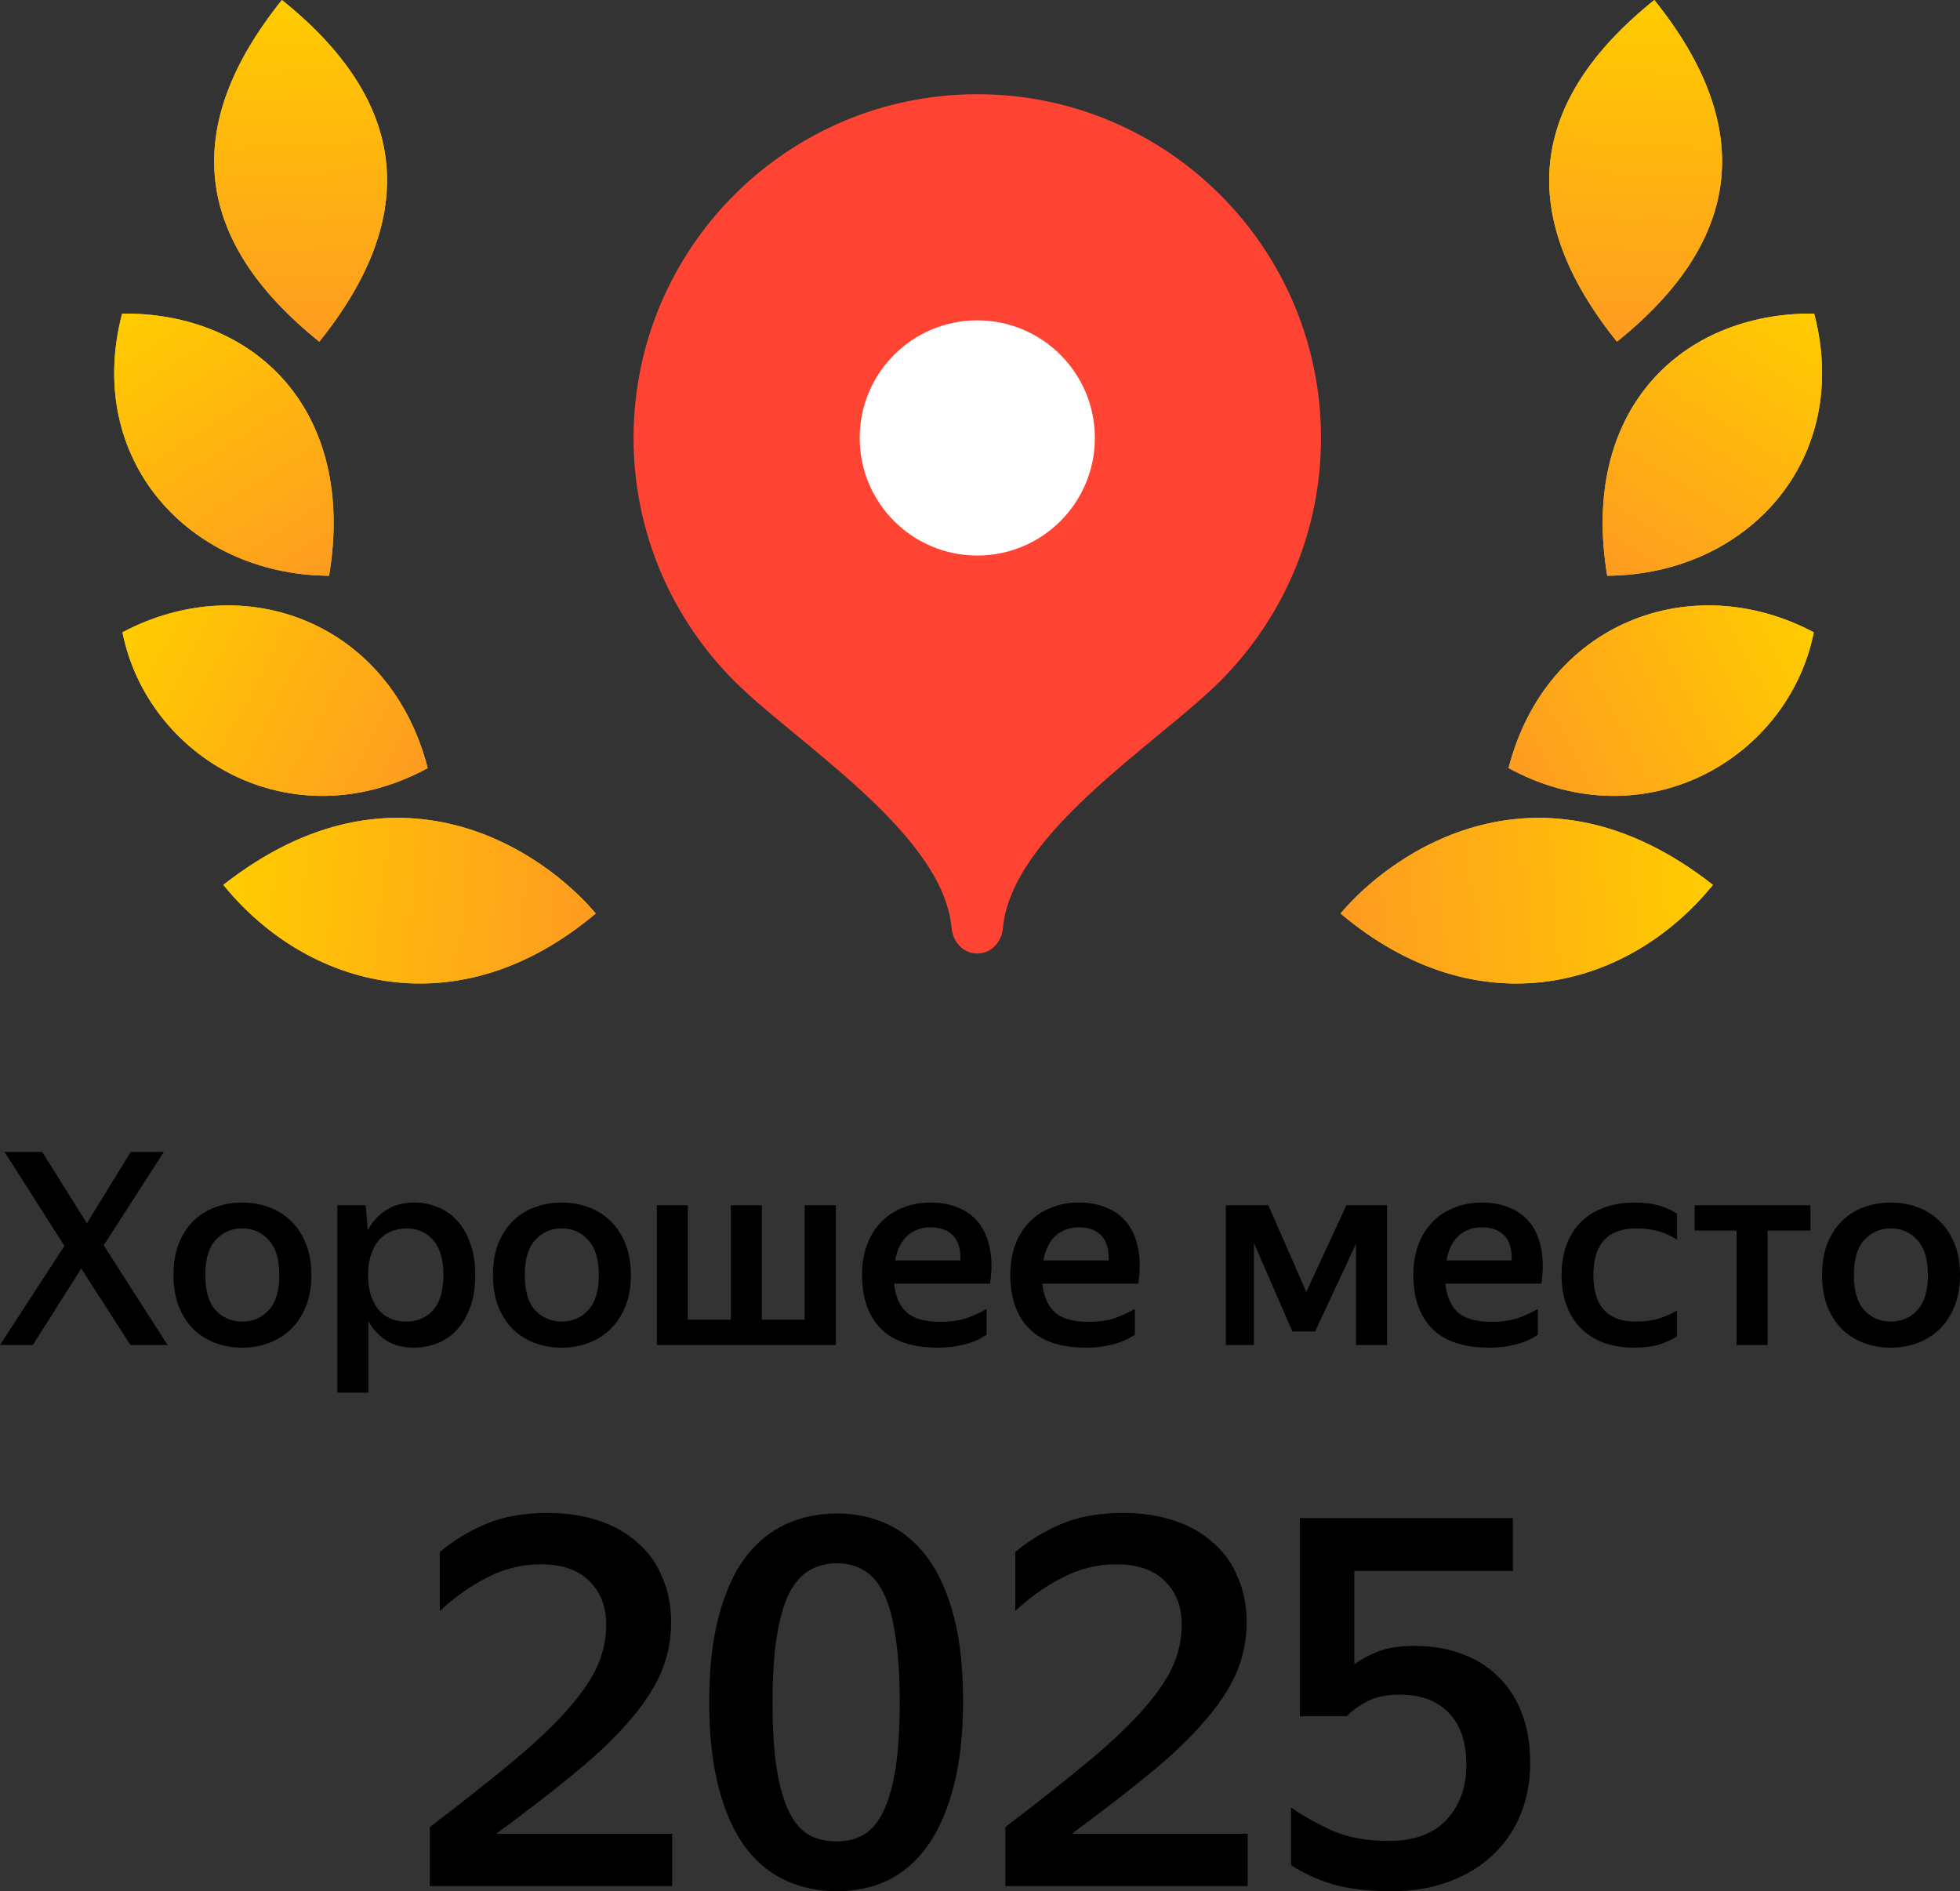 <?xml version="1.0" encoding="UTF-8"?> <svg xmlns="http://www.w3.org/2000/svg" width="114" height="110" viewBox="0 0 114 110" fill="none"><rect x="0" y="0" width="114" height="110" fill="#333333" stroke="none"/><g clip-path="url(#clip0_948_2)"><path d="M34.649 53.132C31.635 49.546 23.067 43.563 12.991 51.467C17.862 57.478 26.643 59.884 34.649 53.132Z" fill="#FFCC00"></path><path d="M34.649 53.132C31.635 49.546 23.067 43.563 12.991 51.467C17.862 57.478 26.643 59.884 34.649 53.132Z" fill="url(#paint0_linear_948_2)"></path><path d="M24.875 44.675C22.707 36.231 14.26 32.999 7.123 36.777C8.578 44.078 16.924 48.995 24.875 44.675Z" fill="#FFCC00"></path><path d="M24.875 44.675C22.707 36.231 14.26 32.999 7.123 36.777C8.578 44.078 16.924 48.995 24.875 44.675Z" fill="url(#paint1_linear_948_2)"></path><path d="M19.14 33.488C20.757 23.804 14.769 18.161 7.102 18.239C4.885 26.723 10.985 33.431 19.14 33.488Z" fill="#FFCC00"></path><path d="M19.14 33.488C20.757 23.804 14.769 18.161 7.102 18.239C4.885 26.723 10.985 33.431 19.14 33.488Z" fill="url(#paint2_linear_948_2)"></path><path d="M18.573 19.873C24.472 12.524 23.747 5.899 16.397 0C10.498 7.35 11.223 13.974 18.573 19.873Z" fill="#FFCC00"></path><path d="M18.573 19.873C24.472 12.524 23.747 5.899 16.397 0C10.498 7.35 11.223 13.974 18.573 19.873Z" fill="url(#paint3_linear_948_2)"></path><path d="M77.971 53.132C80.985 49.546 89.553 43.563 99.629 51.467C94.758 57.478 85.978 59.884 77.971 53.132Z" fill="#FFCC00"></path><path d="M77.971 53.132C80.985 49.546 89.553 43.563 99.629 51.467C94.758 57.478 85.978 59.884 77.971 53.132Z" fill="url(#paint4_linear_948_2)"></path><path d="M87.742 44.675C89.911 36.231 98.358 32.999 105.495 36.777C104.04 44.078 95.694 48.995 87.742 44.675Z" fill="#FFCC00"></path><path d="M87.742 44.675C89.911 36.231 98.358 32.999 105.495 36.777C104.04 44.078 95.694 48.995 87.742 44.675Z" fill="url(#paint5_linear_948_2)"></path><path d="M93.481 33.488C91.862 23.804 97.852 18.161 105.519 18.239C107.735 26.723 101.635 33.431 93.481 33.488Z" fill="#FFCC00"></path><path d="M93.481 33.488C91.862 23.804 97.852 18.161 105.519 18.239C107.735 26.723 101.635 33.431 93.481 33.488Z" fill="url(#paint6_linear_948_2)"></path><path d="M94.046 19.873C88.147 12.524 88.872 5.899 96.222 0C102.121 7.35 101.396 13.974 94.046 19.873Z" fill="#FFCC00"></path><path d="M94.046 19.873C88.147 12.524 88.872 5.899 96.222 0C102.121 7.35 101.396 13.974 94.046 19.873Z" fill="url(#paint7_linear_948_2)"></path><path d="M56.842 5.48C45.804 5.48 36.85 14.435 36.85 25.473C36.85 30.986 39.091 35.984 42.7 39.603C46.319 43.223 54.843 48.463 55.347 53.966C55.421 54.787 56.021 55.46 56.842 55.46C57.662 55.46 58.262 54.787 58.336 53.966C58.841 48.463 67.353 43.234 70.973 39.614C74.593 35.984 76.834 30.986 76.834 25.473C76.834 14.435 67.879 5.48 56.842 5.48Z" fill="#FF4433"></path><path d="M56.841 32.312C53.064 32.312 50.002 29.25 50.002 25.472C50.002 21.695 53.064 18.633 56.841 18.633C60.619 18.633 63.681 21.695 63.681 25.472C63.681 29.25 60.619 32.312 56.841 32.312Z" fill="white"></path><path d="M4.726 73.781L1.912 78.228H0L3.747 72.465L0.265 67H2.456L5.053 71.15L7.603 67H9.53L6.032 72.434L9.748 78.228H7.586L4.726 73.781ZM14.085 78.385C13.515 78.385 12.987 78.291 12.499 78.103C12.012 77.915 11.588 77.644 11.225 77.289C10.873 76.923 10.593 76.48 10.386 75.958C10.188 75.436 10.09 74.835 10.09 74.157C10.09 73.478 10.188 72.878 10.386 72.356C10.593 71.834 10.873 71.395 11.225 71.04C11.588 70.675 12.012 70.403 12.499 70.226C12.987 70.038 13.515 69.944 14.085 69.944C14.656 69.944 15.184 70.038 15.671 70.226C16.159 70.403 16.584 70.675 16.945 71.04C17.308 71.395 17.594 71.834 17.801 72.356C18.008 72.878 18.111 73.478 18.111 74.157C18.111 74.835 18.008 75.436 17.801 75.958C17.594 76.48 17.308 76.923 16.945 77.289C16.584 77.644 16.159 77.915 15.671 78.103C15.184 78.291 14.656 78.385 14.085 78.385ZM14.085 76.866C14.707 76.866 15.22 76.647 15.625 76.208C16.039 75.77 16.246 75.086 16.246 74.157C16.246 73.238 16.039 72.559 15.625 72.121C15.22 71.672 14.707 71.448 14.085 71.448C13.474 71.448 12.96 71.672 12.546 72.121C12.142 72.559 11.94 73.238 11.94 74.157C11.94 75.086 12.142 75.77 12.546 76.208C12.96 76.647 13.474 76.866 14.085 76.866ZM24.067 78.385C23.456 78.385 22.927 78.249 22.482 77.978C22.046 77.696 21.694 77.32 21.424 76.85V81H19.62V70.101H21.269L21.393 71.541C21.662 71.051 22.02 70.664 22.465 70.383C22.911 70.09 23.456 69.944 24.098 69.944C24.575 69.944 25.026 70.033 25.45 70.21C25.886 70.377 26.264 70.638 26.585 70.993C26.907 71.338 27.161 71.776 27.347 72.309C27.544 72.831 27.642 73.447 27.642 74.157C27.642 74.877 27.544 75.503 27.347 76.036C27.161 76.558 26.901 76.996 26.57 77.351C26.249 77.696 25.87 77.957 25.435 78.134C25 78.301 24.543 78.385 24.067 78.385ZM23.631 76.866C24.274 76.866 24.793 76.647 25.186 76.208C25.59 75.759 25.792 75.075 25.792 74.157C25.792 73.248 25.59 72.57 25.186 72.121C24.793 71.672 24.279 71.448 23.648 71.448C23.326 71.448 23.031 71.505 22.761 71.62C22.491 71.724 22.253 71.891 22.046 72.121C21.849 72.35 21.694 72.638 21.579 72.982C21.465 73.316 21.408 73.708 21.408 74.157C21.408 74.616 21.465 75.018 21.579 75.362C21.694 75.697 21.849 75.978 22.046 76.208C22.243 76.427 22.476 76.594 22.745 76.709C23.025 76.814 23.321 76.866 23.631 76.866ZM32.667 78.385C32.098 78.385 31.569 78.291 31.082 78.103C30.595 77.915 30.17 77.644 29.807 77.289C29.455 76.923 29.175 76.48 28.968 75.958C28.771 75.436 28.673 74.835 28.673 74.157C28.673 73.478 28.771 72.878 28.968 72.356C29.175 71.834 29.455 71.395 29.807 71.04C30.17 70.675 30.595 70.403 31.082 70.226C31.569 70.038 32.098 69.944 32.667 69.944C33.238 69.944 33.767 70.038 34.254 70.226C34.741 70.403 35.166 70.675 35.528 71.04C35.891 71.395 36.176 71.834 36.383 72.356C36.59 72.878 36.694 73.478 36.694 74.157C36.694 74.835 36.59 75.436 36.383 75.958C36.176 76.48 35.891 76.923 35.528 77.289C35.166 77.644 34.741 77.915 34.254 78.103C33.767 78.291 33.238 78.385 32.667 78.385ZM32.667 76.866C33.29 76.866 33.803 76.647 34.207 76.208C34.621 75.77 34.828 75.086 34.828 74.157C34.828 73.238 34.621 72.559 34.207 72.121C33.803 71.672 33.29 71.448 32.667 71.448C32.056 71.448 31.543 71.672 31.129 72.121C30.724 72.559 30.523 73.238 30.523 74.157C30.523 75.086 30.724 75.77 31.129 76.208C31.543 76.647 32.056 76.866 32.667 76.866ZM48.619 78.228H38.203V70.101H40.006V76.756H42.509V70.101H44.312V76.756H46.8V70.101H48.619V78.228ZM57.384 77.633C57.27 77.706 57.13 77.79 56.964 77.884C56.798 77.967 56.601 78.046 56.373 78.119C56.145 78.192 55.881 78.254 55.581 78.306C55.28 78.359 54.938 78.385 54.555 78.385C53.073 78.385 51.963 78.014 51.228 77.273C50.502 76.532 50.139 75.493 50.139 74.157C50.139 73.499 50.238 72.909 50.435 72.387C50.632 71.865 50.906 71.427 51.259 71.072C51.611 70.706 52.031 70.43 52.518 70.242C53.005 70.043 53.539 69.944 54.12 69.944C54.72 69.944 55.26 70.043 55.736 70.242C56.223 70.44 56.623 70.737 56.933 71.134C57.244 71.531 57.456 72.022 57.571 72.606C57.695 73.191 57.7 73.875 57.586 74.658H52.005C52.078 75.399 52.321 75.957 52.736 76.333C53.15 76.699 53.798 76.882 54.679 76.882C55.322 76.882 55.855 76.803 56.281 76.647C56.715 76.48 57.084 76.307 57.384 76.13V77.633ZM54.12 71.385C53.591 71.385 53.145 71.547 52.783 71.87C52.42 72.194 52.181 72.674 52.067 73.311H55.86C55.881 72.653 55.736 72.168 55.425 71.855C55.114 71.541 54.679 71.385 54.12 71.385ZM66.007 77.633C65.894 77.706 65.753 77.79 65.587 77.884C65.422 77.967 65.225 78.046 64.997 78.119C64.769 78.192 64.504 78.254 64.204 78.306C63.903 78.359 63.562 78.385 63.178 78.385C61.696 78.385 60.587 78.014 59.851 77.273C59.126 76.532 58.763 75.493 58.763 74.157C58.763 73.499 58.861 72.909 59.058 72.387C59.255 71.865 59.53 71.427 59.882 71.072C60.235 70.706 60.654 70.43 61.141 70.242C61.629 70.043 62.162 69.944 62.742 69.944C63.344 69.944 63.882 70.043 64.359 70.242C64.846 70.44 65.245 70.737 65.557 71.134C65.867 71.531 66.08 72.022 66.193 72.606C66.319 73.191 66.323 73.875 66.21 74.658H60.628C60.701 75.399 60.944 75.957 61.359 76.333C61.773 76.699 62.421 76.882 63.302 76.882C63.945 76.882 64.478 76.803 64.903 76.647C65.339 76.48 65.706 76.307 66.007 76.13V77.633ZM62.742 71.385C62.214 71.385 61.768 71.547 61.405 71.87C61.042 72.194 60.805 72.674 60.69 73.311H64.484C64.504 72.653 64.359 72.168 64.049 71.855C63.737 71.541 63.302 71.385 62.742 71.385ZM78.87 72.34L76.491 77.445H75.171L72.931 72.293V78.228H71.299V70.101H73.771L75.979 75.143L78.311 70.101H80.674V78.228H78.87V72.34ZM89.448 77.633C89.334 77.706 89.194 77.79 89.028 77.884C88.862 77.967 88.665 78.046 88.437 78.119C88.209 78.192 87.945 78.254 87.645 78.306C87.344 78.359 87.002 78.385 86.618 78.385C85.136 78.385 84.027 78.014 83.292 77.273C82.566 76.532 82.203 75.493 82.203 74.157C82.203 73.499 82.302 72.909 82.498 72.387C82.696 71.865 82.97 71.427 83.323 71.072C83.675 70.706 84.095 70.43 84.582 70.242C85.069 70.043 85.603 69.944 86.183 69.944C86.784 69.944 87.323 70.043 87.8 70.242C88.287 70.44 88.686 70.737 88.997 71.134C89.308 71.531 89.52 72.022 89.635 72.606C89.759 73.191 89.764 73.875 89.65 74.658H84.069C84.141 75.399 84.385 75.957 84.8 76.333C85.214 76.699 85.862 76.882 86.743 76.882C87.385 76.882 87.919 76.803 88.344 76.647C88.779 76.48 89.147 76.307 89.448 76.13V77.633ZM86.183 71.385C85.655 71.385 85.209 71.547 84.846 71.87C84.484 72.194 84.245 72.674 84.131 73.311H87.924C87.945 72.653 87.8 72.168 87.489 71.855C87.178 71.541 86.743 71.385 86.183 71.385ZM95.039 78.385C94.387 78.385 93.801 78.291 93.283 78.103C92.765 77.905 92.324 77.628 91.961 77.273C91.599 76.908 91.319 76.464 91.122 75.942C90.925 75.42 90.827 74.825 90.827 74.157C90.827 73.499 90.925 72.909 91.122 72.387C91.319 71.865 91.599 71.427 91.961 71.072C92.324 70.706 92.77 70.43 93.298 70.242C93.827 70.043 94.418 69.944 95.071 69.944C95.63 69.944 96.117 70.007 96.532 70.132C96.957 70.257 97.294 70.414 97.542 70.602V72.105C97.221 71.896 96.869 71.734 96.485 71.62C96.112 71.505 95.677 71.448 95.18 71.448C93.511 71.448 92.677 72.35 92.677 74.157C92.677 75.963 93.495 76.866 95.133 76.866C95.662 76.866 96.112 76.808 96.485 76.694C96.869 76.568 97.221 76.412 97.542 76.224V77.727C97.273 77.905 96.936 78.061 96.532 78.197C96.128 78.322 95.63 78.385 95.039 78.385ZM102.81 71.573V78.228H101.006V71.573H98.566V70.101H105.298V71.573H102.81ZM109.974 78.385C109.403 78.385 108.874 78.291 108.387 78.103C107.9 77.915 107.475 77.644 107.113 77.289C106.76 76.923 106.48 76.48 106.273 75.958C106.076 75.436 105.978 74.835 105.978 74.157C105.978 73.478 106.076 72.878 106.273 72.356C106.48 71.834 106.76 71.395 107.113 71.04C107.475 70.675 107.9 70.403 108.387 70.226C108.874 70.038 109.403 69.944 109.974 69.944C110.544 69.944 111.072 70.038 111.559 70.226C112.046 70.403 112.471 70.675 112.834 71.04C113.197 71.395 113.481 71.834 113.689 72.356C113.896 72.878 114 73.478 114 74.157C114 74.835 113.896 75.436 113.689 75.958C113.481 76.48 113.197 76.923 112.834 77.289C112.471 77.644 112.046 77.915 111.559 78.103C111.072 78.291 110.544 78.385 109.974 78.385ZM109.974 76.866C110.595 76.866 111.108 76.647 111.512 76.208C111.927 75.77 112.134 75.086 112.134 74.157C112.134 73.238 111.927 72.559 111.512 72.121C111.108 71.672 110.595 71.448 109.974 71.448C109.361 71.448 108.849 71.672 108.434 72.121C108.03 72.559 107.828 73.238 107.828 74.157C107.828 75.086 108.03 75.77 108.434 76.208C108.849 76.647 109.361 76.866 109.974 76.866Z" fill="black"></path><path d="M39.095 109.701H25V106.269C26.826 104.876 28.39 103.642 29.689 102.567C30.987 101.493 32.043 100.507 32.854 99.612C33.686 98.697 34.296 97.841 34.681 97.045C35.067 96.229 35.259 95.383 35.259 94.507C35.259 93.433 34.924 92.577 34.255 91.94C33.605 91.303 32.672 90.985 31.454 90.985C30.358 90.985 29.314 91.244 28.32 91.761C27.345 92.259 26.431 92.906 25.58 93.701V90.269C26.391 89.592 27.294 89.045 28.288 88.627C29.282 88.209 30.47 88 31.849 88C32.946 88 33.94 88.149 34.834 88.448C35.726 88.746 36.477 89.174 37.085 89.731C37.715 90.269 38.192 90.935 38.517 91.731C38.862 92.507 39.033 93.383 39.033 94.358C39.033 95.433 38.822 96.448 38.395 97.403C37.968 98.338 37.329 99.284 36.477 100.239C35.645 101.194 34.589 102.189 33.311 103.224C32.053 104.259 30.571 105.403 28.866 106.657H39.095V109.701ZM48.678 110C47.603 110 46.608 109.791 45.695 109.373C44.782 108.955 43.99 108.299 43.32 107.403C42.671 106.507 42.164 105.363 41.799 103.97C41.434 102.577 41.251 100.915 41.251 98.985C41.251 97.055 41.434 95.403 41.799 94.03C42.164 92.637 42.671 91.502 43.32 90.627C43.99 89.731 44.782 89.075 45.695 88.657C46.608 88.239 47.603 88.03 48.678 88.03C49.754 88.03 50.737 88.239 51.631 88.657C52.523 89.075 53.295 89.721 53.944 90.597C54.593 91.473 55.101 92.597 55.466 93.97C55.832 95.343 56.014 96.995 56.014 98.925C56.014 100.856 55.832 102.517 55.466 103.91C55.101 105.304 54.593 106.458 53.944 107.373C53.295 108.269 52.523 108.935 51.631 109.373C50.737 109.791 49.754 110 48.678 110ZM48.648 107.104C49.256 107.104 49.783 106.975 50.231 106.716C50.697 106.438 51.083 105.98 51.388 105.343C51.691 104.706 51.925 103.881 52.088 102.866C52.25 101.831 52.331 100.547 52.331 99.015C52.331 97.502 52.25 96.239 52.088 95.224C51.945 94.189 51.723 93.353 51.418 92.716C51.113 92.079 50.728 91.622 50.261 91.343C49.815 91.065 49.286 90.925 48.678 90.925C48.07 90.925 47.532 91.065 47.065 91.343C46.598 91.622 46.203 92.079 45.877 92.716C45.573 93.353 45.339 94.189 45.177 95.224C45.014 96.239 44.933 97.502 44.933 99.015C44.933 100.547 45.014 101.831 45.177 102.866C45.339 103.881 45.573 104.706 45.877 105.343C46.182 105.98 46.568 106.438 47.035 106.716C47.5 106.975 48.038 107.104 48.648 107.104ZM72.568 109.701H58.474V106.269C60.301 104.876 61.863 103.642 63.162 102.567C64.461 101.493 65.516 100.507 66.328 99.612C67.16 98.697 67.769 97.841 68.155 97.045C68.539 96.229 68.733 95.383 68.733 94.507C68.733 93.433 68.398 92.577 67.728 91.94C67.079 91.303 66.145 90.985 64.927 90.985C63.832 90.985 62.787 91.244 61.792 91.761C60.817 92.259 59.904 92.906 59.053 93.701V90.269C59.864 89.592 60.768 89.045 61.762 88.627C62.757 88.209 63.943 88 65.323 88C66.418 88 67.414 88.149 68.306 88.448C69.2 88.746 69.95 89.174 70.56 89.731C71.189 90.269 71.665 90.935 71.99 91.731C72.335 92.507 72.508 93.383 72.508 94.358C72.508 95.433 72.294 96.448 71.868 97.403C71.441 98.338 70.803 99.284 69.95 100.239C69.118 101.194 68.063 102.189 66.785 103.224C65.526 104.259 64.045 105.403 62.34 106.657H72.568V109.701ZM89 102.537C89 103.652 88.808 104.667 88.422 105.582C88.037 106.497 87.489 107.284 86.778 107.94C86.068 108.597 85.216 109.104 84.222 109.463C83.247 109.821 82.151 110 80.934 110C79.575 110 78.417 109.861 77.463 109.582C76.53 109.284 75.739 108.915 75.09 108.478V105.134C75.779 105.612 76.581 106.06 77.494 106.478C78.408 106.876 79.503 107.075 80.781 107.075C82.242 107.075 83.358 106.667 84.13 105.851C84.901 105.015 85.287 103.95 85.287 102.657C85.287 101.323 84.942 100.308 84.252 99.612C83.582 98.915 82.639 98.567 81.421 98.567C80.629 98.567 79.98 98.706 79.473 98.985C78.986 99.244 78.61 99.522 78.346 99.821H75.606V88.298H87.997V91.373H78.773V96.806C79.138 96.527 79.594 96.279 80.142 96.06C80.71 95.841 81.421 95.731 82.272 95.731C83.268 95.731 84.171 95.881 84.982 96.179C85.814 96.478 86.525 96.915 87.113 97.493C87.722 98.07 88.189 98.786 88.513 99.642C88.838 100.478 89 101.443 89 102.537Z" fill="black"></path></g><defs><linearGradient id="paint0_linear_948_2" x1="13.02" y1="52.225" x2="34.614" y2="54.18" gradientUnits="userSpaceOnUse"><stop stop-color="#FFCC00"></stop><stop offset="1" stop-color="#FE9B21"></stop></linearGradient><linearGradient id="paint1_linear_948_2" x1="7.141" y1="36.8" x2="24.406" y2="45.796" gradientUnits="userSpaceOnUse"><stop stop-color="#FFCC00"></stop><stop offset="1" stop-color="#FE9B21"></stop></linearGradient><linearGradient id="paint2_linear_948_2" x1="7.378" y1="18.06" x2="17.941" y2="34.413" gradientUnits="userSpaceOnUse"><stop stop-color="#FFCC00"></stop><stop offset="1" stop-color="#FE9B21"></stop></linearGradient><linearGradient id="paint3_linear_948_2" x1="16.568" y1="0.008" x2="17.142" y2="20.031" gradientUnits="userSpaceOnUse"><stop stop-color="#FFCC00"></stop><stop offset="1" stop-color="#FE9B21"></stop></linearGradient><linearGradient id="paint4_linear_948_2" x1="99.601" y1="52.225" x2="78.006" y2="54.18" gradientUnits="userSpaceOnUse"><stop stop-color="#FFCC00"></stop><stop offset="1" stop-color="#FE9B21"></stop></linearGradient><linearGradient id="paint5_linear_948_2" x1="105.476" y1="36.8" x2="88.212" y2="45.796" gradientUnits="userSpaceOnUse"><stop stop-color="#FFCC00"></stop><stop offset="1" stop-color="#FE9B21"></stop></linearGradient><linearGradient id="paint6_linear_948_2" x1="105.242" y1="18.06" x2="94.679" y2="34.413" gradientUnits="userSpaceOnUse"><stop stop-color="#FFCC00"></stop><stop offset="1" stop-color="#FE9B21"></stop></linearGradient><linearGradient id="paint7_linear_948_2" x1="96.052" y1="0.008" x2="95.477" y2="20.031" gradientUnits="userSpaceOnUse"><stop stop-color="#FFCC00"></stop><stop offset="1" stop-color="#FE9B21"></stop></linearGradient><clipPath id="clip0_948_2"><rect width="114" height="110" fill="white"></rect></clipPath></defs></svg> 